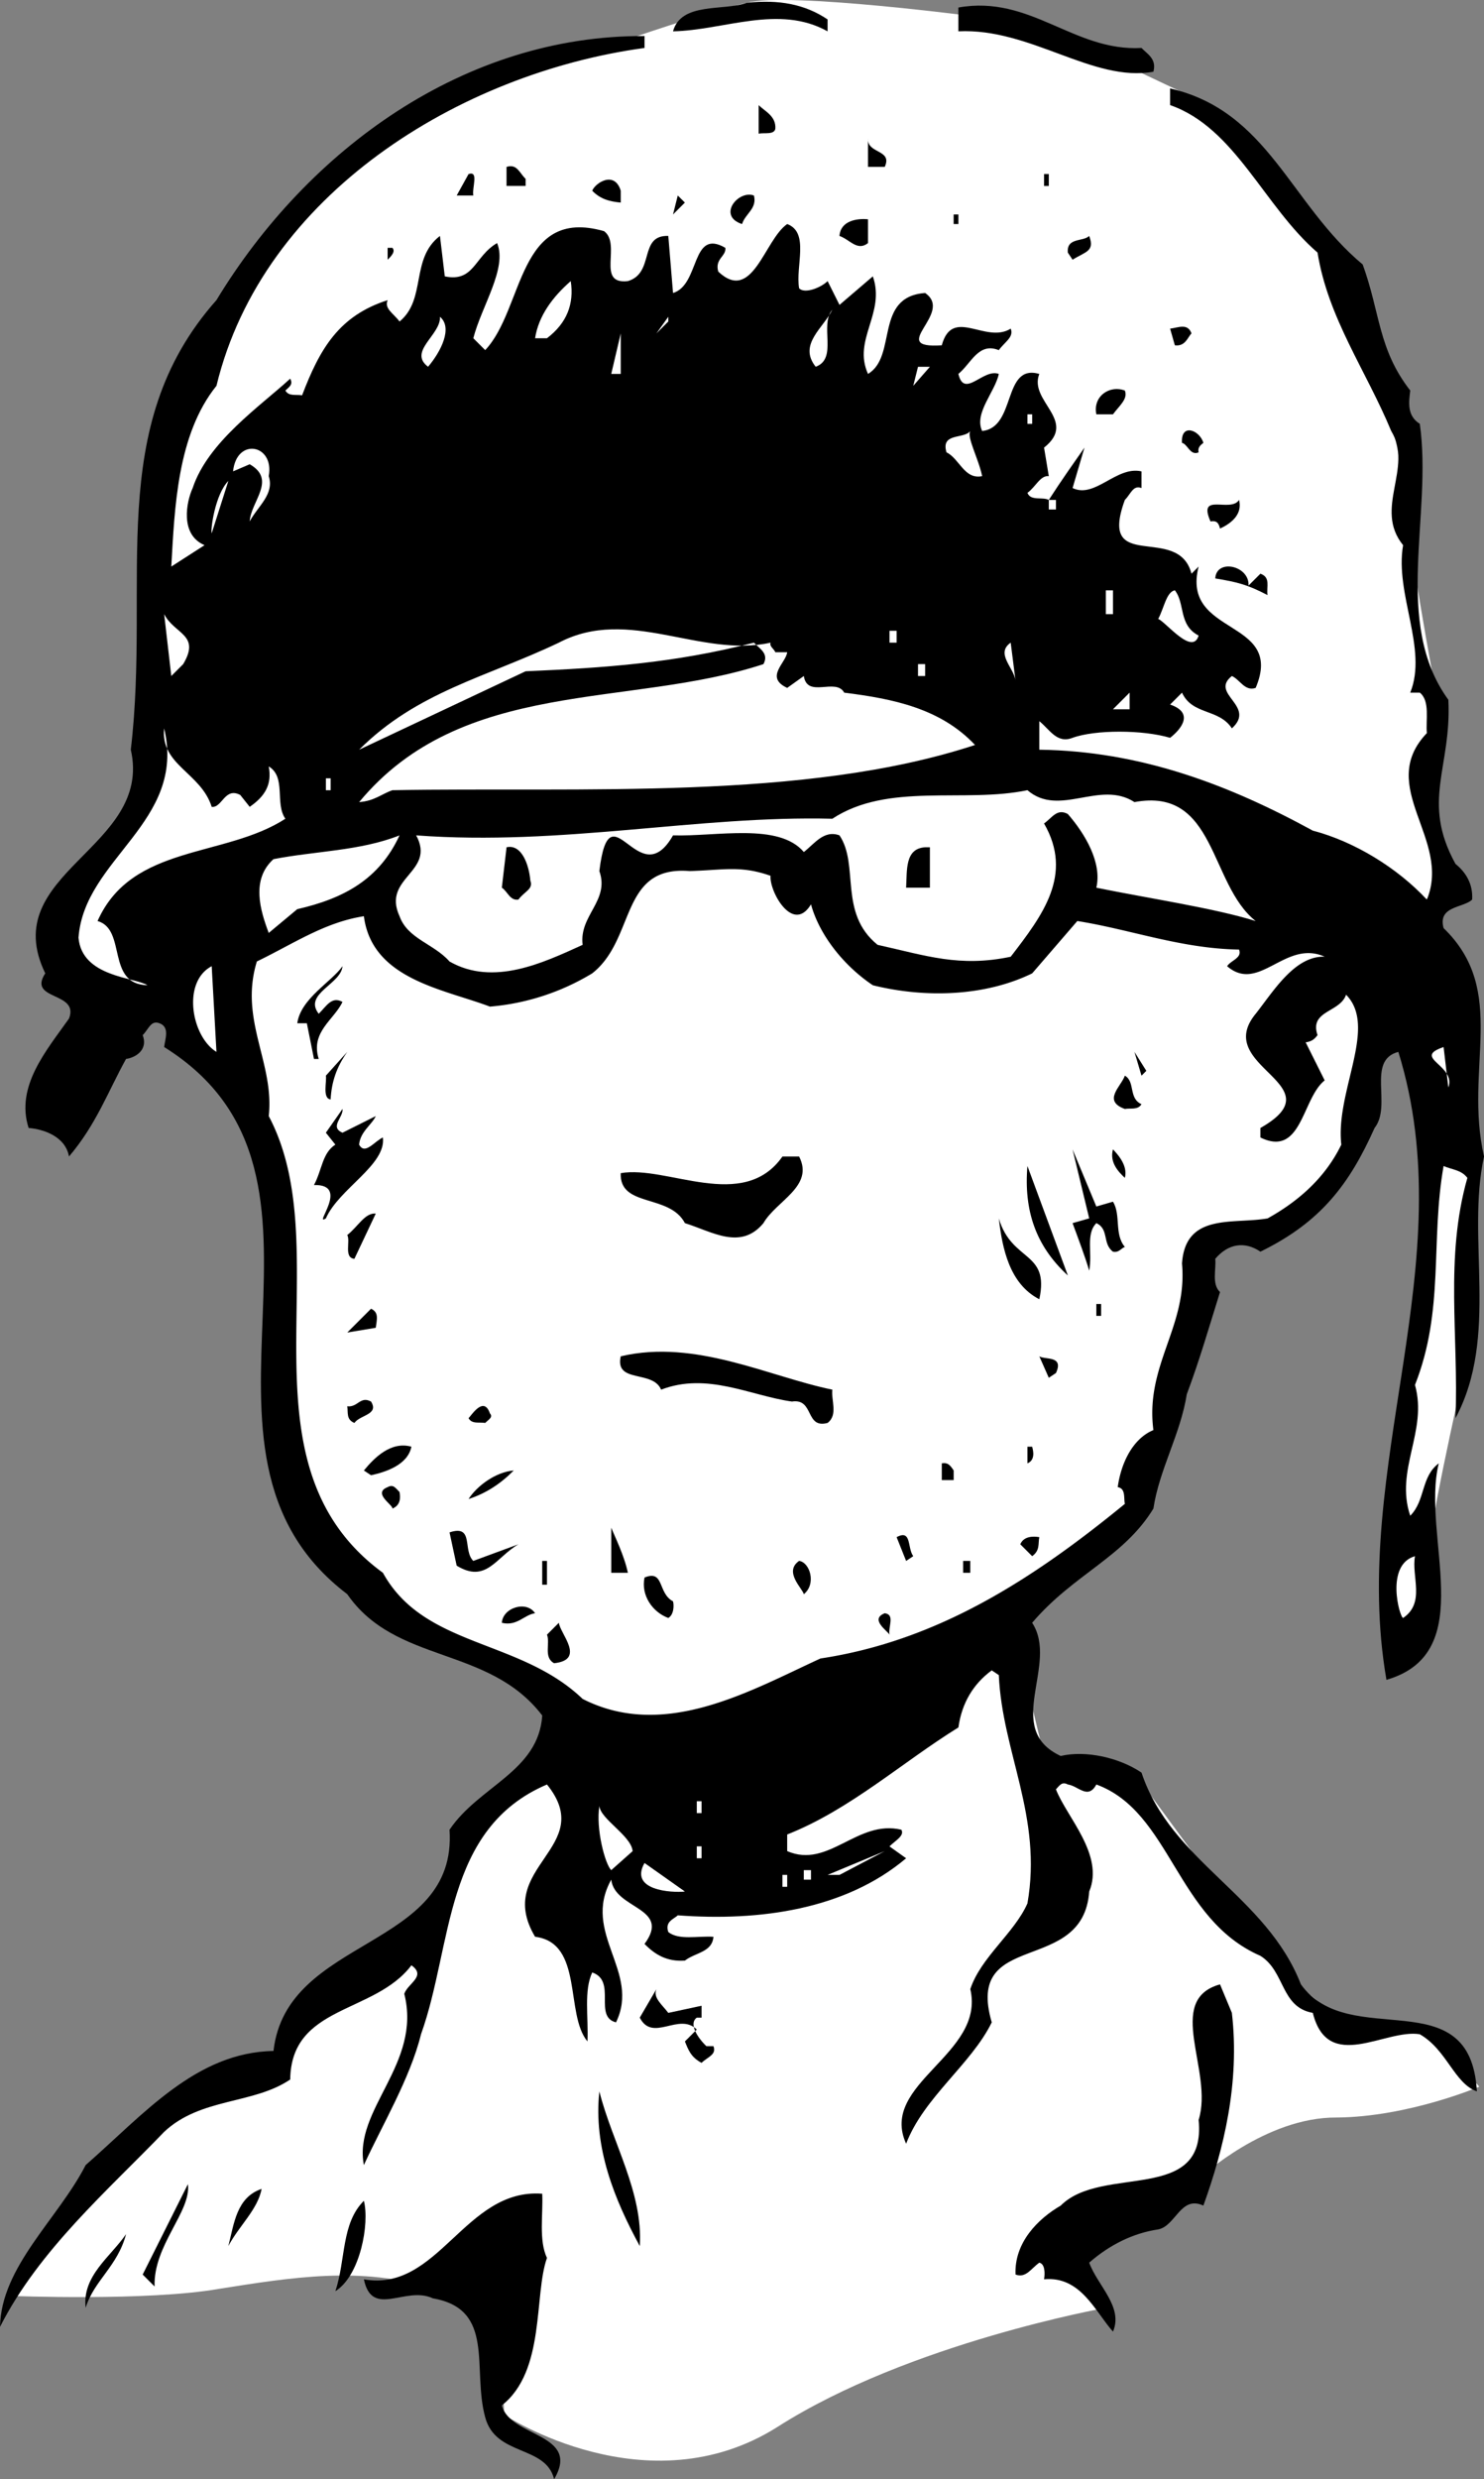 <svg xmlns="http://www.w3.org/2000/svg" width="62.402" height="104.219"><rect width="100%" height="100%" fill="#808080" stroke="none"/><path fill="#fff" d="m31.203 69.219-7.5 3.797-4.203 3.203-.797 4.797-5.5 2.703L12 86.516s-5.023 1.476-7 4c-2.023 2.476-4.5 6-4.5 6s5.727.226 8.703-.297c3.024-.477 6.024-.977 9 0 3.024 1.023 3 5.297 3 5.297s6.024 3.976 11.5.5c5.524-3.524 13.797-5 13.797-5l-1.797-2.797 5.797-2.703s2.727-2.524 5.703-2.5c3.024-.024 6-1.297 6-1.297L60 85.219l-3.5-.203-2.797-2.297-5.5-7.5-4.203-1-1.5-6.203-11.297 1.203m29.297-21.5L59 59.016l-.297 6.703s1.524-.227 1.5-1.203c.024-1.024 1.5-7.5 1.5-7.5l.5-8.297-1.703-1m-19.297-47s-8.039-1.067-9.8-.602c-1.676.375-5.2 1.602-5.2 1.602s-7.976.023-14 7.5C6.227 16.742 6 24.719 6 24.719l3.203 8 49.5 6.5 2-2.203-.5-4.297.297-3s-1.023-5.227-1.297-8c-.226-2.727-1.5-7.203-1.5-7.203l-2-4.797L50 4.016l-3.797-1.797-5-1.5"/><path d="M34.8.817v.5c-2.054-1.145-4.355-.043-6.5 0 .345-1.247 2.145-.844 3.102-1.2 1.344-.144 2.442.055 3.399.7M48 2.016c.246.258.645.457.5 1-2.555.457-5.156-1.844-8.2-1.7v-1c3.044-.542 4.845 1.856 7.7 1.7m-20.898 0c-7.758 1.054-16.055 6.156-18 14.203-1.657 2.055-1.758 5.156-1.899 7.598l1.399-.899c-1.055-.445-.758-1.844-.5-2.402.644-1.942 2.843-3.442 4.101-4.598.14.254-.058.356-.203.5.145.254.445.156.703.2.742-1.946 1.543-3.344 3.598-4-.156.355.246.554.5.898 1.144-.942.445-2.64 1.699-3.598l.203 1.7c1.242.257 1.242-.844 2.2-1.4.44 1.056-.657 2.657-1 4l.5.5c1.644-1.745 1.343-6.046 5-5 .742.556-.356 2.255 1 2.099 1.144-.344.44-1.942 1.699-1.899l.199 2.399c1.144-.344.746-2.743 2.199-1.899.047.356-.453.457-.297 1 1.442 1.356 1.942-1.344 2.899-2 .945.356.343 1.754.5 2.7.242.257.945-.044 1.199-.301l.5 1 1.402-1.2c.543 1.555-.86 2.657-.203 4.102 1.246-.746.246-3.246 2.402-3.402 1.243.855-1.656 2.355.7 2.199.445-1.64 1.843-.043 2.898-.7.145.356-.254.56-.5.903-.855-.344-1.156.555-1.7 1 .247 1.055 1.044-.246 1.7 0-.156.754-1.055 1.656-.7 2.398 1.446-.144.845-2.843 2.403-2.398-.457 1.156 1.64 1.953.2 3.098l.199 1.199c-.356-.043-.555.457-.899.703.14.355.64.156.899.297.543-.844 1.043-1.543 1.5-2.2l-.5 1.7c.945.457 1.843-.942 2.898-.7v.7c-.355-.14-.453.258-.7.5-1.155 3.156 2.247.957 2.802 3.101l.3-.3c-.757 2.957 3.645 2.156 2.399 5.101-.457.156-.656-.344-1-.5-.957.754 1.043 1.254 0 2.2-.555-.844-1.656-.544-2.098-1.5l-.5.5c1.043.355.442 1.054 0 1.398-1.156-.344-3.156-.344-4.101 0-.657.258-.957-.344-1.399-.7v1.2c4.242.058 7.942 1.457 11.5 3.402 1.742.457 3.543 1.555 4.797 2.899 1.047-2.543-2.156-4.743 0-7-.055-.543.145-1.344-.297-1.7h-.402c.746-1.843-.656-4.144-.301-6.199-1.254-1.543.445-3.246-.5-4.8-1.055-2.544-2.656-4.743-3.098-7.5-2.257-1.946-3.457-5.243-6.199-6.2v-.7c4.14.954 5.043 4.856 8.098 7.4.746 2.054.644 3.554 2 5.3-.055.457-.156 1.055.402 1.399.543 3.855-1.156 8.355 1.2 11.601.144 2.856-1.157 4.254.3 6.899.442.355.742.855.7 1.5-.356.355-1.458.257-1.2 1.199 2.742 2.656.844 5.86 1.7 9.601-.758 3.457.644 7.555-1.2 11 .14-3.445-.457-6.742.5-10.101-.258-.344-.656-.344-1-.5-.558 3.156.043 6.058-1.203 9.203.547 1.953-.855 3.555-.2 5.5.645-.645.446-1.645 1.2-2.203-.754 3.058 1.746 7.957-2.2 9.101-1.554-8.945 3.247-17.543.5-26.398-1.355.355-.253 2.254-1 3.2-1.054 2.355-2.253 3.956-4.8 5.198-.656-.445-1.355-.343-1.898.301.043.457-.157 1.055.199 1.399-.457 1.457-.856 2.855-1.399 4.3-.257 1.657-1.156 3.157-1.402 4.801-1.254 2.055-3.355 2.754-5.098 4.8 1.145 1.755-1.257 4.454 1.2 5.599 1.043-.243 2.445.058 3.398.699 1.246 3.758 5.246 5.156 6.703 8.902 2.043 2.856 7.14-.246 7.399 4.5-.957-.344-1.258-1.746-2.399-2.402-1.457-.242-3.86 1.656-4.5-.899-1.36-.242-1.156-1.742-2.203-2.398-3.555-1.547-3.754-6.047-6.898-7.203-.356.656-.758.058-1.2 0-.257-.14-.355.058-.5.203.442 1.156 2.043 2.754 1.399 4.297-.254 3.558-5.254 1.558-4.098 5.5-.86 1.758-2.86 3.156-3.601 5.101-1.157-2.543 3.343-3.742 2.699-6.5.445-1.343 1.844-2.343 2.402-3.601.64-3.64-1.058-6.344-1.203-9.598l-.297-.2c-.758.556-1.258 1.356-1.402 2.4-2.356 1.456-4.555 3.456-7.2 4.5v.699c1.743.757 2.946-1.344 4.801-.899.145.254-.257.457-.5.7l.7.5c-2.555 2.156-6.157 2.656-9.602 2.398-.156.156-.555.258-.398.703.445.355 1.242.156 1.898.2-.055.655-.754.655-1.2 1-.753.054-1.253-.247-1.698-.7 1.144-1.547-1.258-1.445-1.399-2.703-1.258 2.258 1.242 3.86.2 6-.958-.242.042-1.742-1-2.098-.356.754-.157 1.856-.2 2.899-.957-1.145-.156-4.145-2.203-4.399-1.754-2.945 2.645-3.746.5-6.402-4.355 1.86-3.953 6.758-5.297 10.5-.457 1.86-1.656 3.86-2.402 5.5-.457-2.344 2.445-4.242 1.699-7.2.145-.44.945-.742.3-1.199-1.554 2.055-5.054 1.657-5.097 4.801-1.558 1.055-3.758.754-5.3 2.2C4.546 92.073 1.644 94.573 0 97.816c.047-2.543 2.445-4.543 3.602-6.801 2.445-2.14 4.644-4.742 7.898-4.797.547-4.844 7.746-4.246 7.402-9.3 1.243-1.845 3.743-2.446 3.899-4.802-2.254-2.945-6.156-2.144-8.2-5.101-7.956-6.043 1.044-17.543-7.699-23 .043-.344.243-.844-.199-1-.36-.14-.457.258-.703.5.246.656-.355.957-.7 1-.753 1.36-1.253 2.758-2.398 4.101-.156-.843-1.058-1.144-1.699-1.199-.558-1.746.742-3.246 1.7-4.601.44-1.145-1.758-.743-1-1.899-2.06-4.246 4.542-5.246 3.597-9.402.844-7.14-1.156-13.543 3.602-18.899 3.843-6.343 10.445-11.144 18-11.101v.5"/><path d="M32.602 5.418c-.055.254-.457.152-.7.2v-1.2c.243.254.743.457.7 1m4.601 1.598H36.5v-1.2c-.055.657 1.047.458.703 1.2m-15.101.5v.3H21.3v-.8c.445-.14.543.258.8.5m-2.198.703h-.699l.5-.902c.442-.145.14.558.2.902m6.199-.203v.5c-.457-.043-.856-.14-1.2-.5.145-.344.942-.844 1.2 0m17.8-.699h.2v.5h-.2v-.5M28.3 9.016l.2-.797.3.297zm3.403-.797c.14.555-.36.754-.5 1.2-1.058-.345-.156-1.446.5-1.2m4.797 2c-.453.355-.754-.145-1.2-.3.044-.645.747-.747 1.2-.7v1m3.602-1.203h.199v.402h-.2v-.402m5.699.902c.247.656-.155.656-.698 1l-.2-.3c-.058-.645.645-.446.899-.7m-29.301.5c.145.156-.055.356-.2.5v-.5h.2"/><path fill="#fff" d="M23 14.219h-.5c.145-.945.746-1.746 1.5-2.402.145.957-.156 1.757-1 2.402m11.3 1.199c-.753-.945.345-1.644.7-2.402-.555.656.246 2.058-.7 2.402m-16.3 0c-.855-.644.547-1.344.5-2.101.547.457.047 1.457-.5 2.101m9.602-1.402.5-.7v.2zm0 0"/><path d="M50.102 14.016c-.157.156-.258.558-.7.5l-.199-.7c.344-.042.742-.242.899.2"/><path fill="#fff" d="m25.703 15.719.399-1.703v1.703zm12.699.5.2-.8h.5zm0 0"/><path d="M47.3 16.418c.145.356-.253.656-.5 1h-.698c-.157-.746.543-1.246 1.199-1"/><path fill="#fff" d="M43.203 17.418h.2v.399h-.2v-.399m-30.703.699-.297.7.297-.7m28.8 1.899c-.753.156-.956-.742-1.5-1-.253-.844.747-.543 1-.899-.155.258.345 1.157.5 1.899"/><path d="M50.602 18.617c-.055.055-.258.157-.2.399-.355.156-.457-.344-.699-.399-.058-.843.742-.543.899 0"/><path fill="#fff" d="M11.3 20.016c.247.758-.456 1.258-.8 1.902.047-.844 1.145-1.746 0-2.402l-.7.3c.145-1.44 1.747-1.144 1.5.2m-2.398 2.402c-.058-.144.145-1.644.7-2.2l-.7 2.2"/><path d="M52.102 21.016c.144.558-.258.957-.801 1.203-.055-.246-.156-.344-.399-.3-.558-1.247.844-.345 1.2-.903"/><path fill="#fff" d="M44.102 21.016h.3v.402h-.3v-.402"/><path d="m52.5 24.617.5-.5c.445.157.246.555.3.899-.855-.442-1.253-.543-2.198-.7.043-.843 1.445-.542 1.398.301"/><path fill="#fff" d="M46.5 24.817h.3v1h-.3v-1m3.902 1.902c-.257.855-1.355-.547-1.699-.703.242-.442.344-1.14.7-1.2.44.56.144 1.458 1 1.903m-42.7 1.199-.5.5-.3-2.601c.44.855 1.542.855.8 2.101m24.699-.902c-.058.156.145.258.2.402h.5c-.055.457-.957 1.055 0 1.5l.699-.5c.144.957 1.344.055 1.699.7 2.047.257 4.047.656 5.5 2.199-7.156 2.355-16.555 1.757-24.5 1.902-.453.156-.754.453-1.398.5 4.343-5.246 11.343-3.945 17-5.8.242-.446-.157-.645-.399-.903-3.36.86-6.258 1.058-9.601 1.203l-7 3.297c2.445-2.442 5.343-3.043 8.398-4.5 2.945-1.543 5.945.656 8.902 0m5-.5h.301v.5h-.3v-.5m5.3 2.101c-.058-.543-.86-1.144-.203-1.601l.203 1.601m-4.101-.699h.3v.5h-.3v-.5m8.198 1.899.7-.7v.7zM8.902 33.918c.442.055.543-.844 1.2-.5l.398.5c.645-.445.945-.945.8-1.7.747.454.247 1.556.7 2.2-2.555 1.656-6.453 1.055-7.898 4.3 1.242.356.343 2.657 2.101 2.7-.558-.344-2.758-.344-2.902-2 .246-3.344 4.543-4.844 3.601-8.8-.156 1.554 1.543 1.855 2 3.3m4.801-1.199h.2v.5h-.2v-.5m34 1c3.442-.645 3.14 3.453 5.098 5-1.754-.547-4.457-.945-6.7-1.402.243-1.043-.456-2.243-1.199-3.098-.457-.246-.656.156-1 .398 1.243 2.157-.058 3.856-1.402 5.602-2.156.453-3.555-.047-5.598-.5-1.656-1.344-.757-3.344-1.601-4.602-.656-.242-1.055.356-1.5.7-1.055-1.243-3.656-.645-5.5-.7-1.457 2.555-2.656-2.144-3.098 1.5.442 1.258-.86 1.856-.703 3.102-1.656.754-3.754 1.754-5.598.7-.656-.747-1.757-.946-2.101-1.903-.754-1.64 1.543-1.844.699-3.399 6.145.457 11.844-.843 17.5-.699 2.344-1.543 5.547-.644 8.203-1.2 1.344 1.157 3.043-.444 4.5.5M16.8 35.117c-.855 1.856-2.355 2.657-4.3 3.102l-1.2 1c-.355-.945-.753-2.246.2-3.102 1.746-.343 3.645-.343 5.3-1"/><path d="M22.3 37.016c.145.36-.253.457-.5.8-.355.06-.456-.343-.698-.5l.199-1.699c.644-.144.945.758 1 1.399m16.801.301h-1c.043-.743-.055-1.645.8-1.7h.2v1.7"/><path fill="#fff" d="M34.102 38.016c.343 1.258 1.343 2.558 2.601 3.402 2.242.555 4.742.457 6.7-.5l1.898-2.2c2.246.356 4.344 1.157 6.8 1.2.145.356-.355.457-.5.7 1.344 1.156 2.446-1.145 4.102-.4-1.258-.046-2.156 1.454-2.902 2.4-1.856 2.257 3.445 2.956.199 4.8v.399c1.746.855 1.746-1.645 2.703-2.399l-.8-1.601c.343-.043.44-.243.5-.301-.356-1.043.94-.942 1.199-1.7 1.343 1.356-.457 4.06-.2 6.301-.656 1.356-1.757 2.356-3.101 3.102-1.457.254-3.457-.246-3.598 1.898.242 2.657-1.558 4.258-1.203 7-.855.356-1.355 1.356-1.5 2.399.344.058.246.457.3.703-3.855 3.156-7.855 5.754-12.8 6.5-2.953 1.355-6.555 3.453-10 1.7-2.656-2.544-6.656-2.145-8.398-5.302-6.356-4.644-1.758-13.445-4.801-19.199.246-2.246-1.254-4.043-.5-6.5 1.543-.746 2.844-1.644 4.5-1.902.344 2.656 3.344 3.058 5.3 3.8a9.875 9.875 0 0 0 4.301-1.398c1.844-1.445 1.145-4.543 4.098-4.3 1.445-.044 2.145-.243 3.402.199-.058.656.942 2.457 1.7 1.199m-25 6.203c-1.055-.645-1.457-2.945-.2-3.602l.2 3.602"/><path d="M13.402 42.617c.344-.343.543-.742 1-.5-.355.758-1.355 1.258-1 2.399h-.199l-.3-1.5H12.5c.145-1.043 1.445-1.742 1.902-2.399-.058.758-1.656 1.157-1 2"/><path fill="#fff" d="M60.902 45.719c.344-.945-1.558-1.246-.199-1.703l.2 1.703"/><path d="M13.902 46.219c-.355-.047-.156-.746-.199-1l.899-1c-.457.656-.657 1.254-.7 2m34.098-1-.297-1 .5.797zm0 1.199c-.156.254-.453.156-.7.2-.956-.344-.155-.946 0-1.4.446.255.145.954.7 1.2m-33.598 1.199 1.399-.699c-.156.356-.656.656-.7 1.2.243.456.645-.145 1-.301.145 1.156-1.855 2.156-2.398 3.402-.558.355 1.043-1.445-.5-1.402.344-.645.344-1.344.899-1.7l-.399-.5.7-1c.042.356-.56.758 0 1M46.8 50.516c.345.558.044 1.36.5 1.902-.155.055-.253.254-.5.2-.456-.344-.155-.946-.698-1.2-.457.457-.157 1.254-.301 2-.156-.543-.457-1.344-.7-2l.7-.2-.7-2.901 1 2.402.7-.203m.499-1c-.253-.242-.655-.64-.5-1.2.145.157.645.657.5 1.2m-13.698-.899c.644 1.258-.957 1.856-1.5 2.801-.957 1.156-2.157.356-3.301 0-.656-1.246-2.754-.644-2.7-2.101 1.946-.344 5.145 1.656 6.801-.7h.7m11.3 5c-1.355-1.242-1.855-2.742-1.699-4.601l1.7 4.601m-30.001-.699c-.457-.043-.156-.746-.3-1 .445-.344.742-.945 1.199-.902l-.899 1.902m28.801 1.699c-1.258-.644-1.558-2.144-1.703-3.398.547 1.855 2.145 1.355 1.703 3.398m-27.903 1.2-1.198.199 1-1c.343.156.242.457.199.8m30.301-.999h.199v.5h-.2v-.5M35 58.418c-.055.457.246 1.055-.2 1.399-.956.257-.554-1.043-1.5-.899-1.753-.246-3.554-1.246-5.5-.5-.355-.844-1.956-.246-1.698-1.402 3.144-.742 6.242.86 8.898 1.402m9.402-.699-.3.2-.399-.903c.242.156 1.043-.043.7.703m-28.801 1.199c.343.555-.457.555-.7.899-.355-.145-.257-.442-.3-.7.445.055.543-.445 1-.199m5 .5c.144.156-.055.254-.2.399-.257-.043-.558.058-.699-.2.14-.144.64-.945.899-.199M17.3 60.817c-.155.757-1.054 1.058-1.698 1.199l-.301-.2c.445-.542 1.144-1.242 2-1m26.101.001c.043.156.145.558-.199.699v-.7h.2m-3.301 1.001v.402h-.5v-.703c.242-.043.343.058.5.3m-18.5.001c-.555.558-1.157.957-1.899 1.199.344-.543 1.14-1.14 1.899-1.2m-4.802.903c.044.254.044.555-.3.7.047-.145-.855-.645-.2-.903.247-.14.345.058.5.203m9.602 3.398h-.699V64.22c.14.355.543 1.156.7 1.898m-6.501-.501 1.899-.699c-.957.555-1.356 1.656-2.598.899l-.3-1.399c1.042-.344.542.754 1 1.2m18.499-.2-.3.2-.399-1c.64-.344.442.456.7.8m5.3-.801c-.058.258.043.555-.3.801l-.5-.5c.144-.344.542-.344.8-.3"/><path fill="#fff" d="M59 68.016c-.156-.043-.754-2.242.5-2.598-.156.856.445 1.957-.5 2.598"/><path d="M22.8 65.617h.2v1h-.2v-1m11 1.399c-.054-.242-.855-.942-.198-1.399.445.055.742.957.199 1.399m6.699-1.399h.3v.5h-.3v-.5m-12.2 1.7c.044.156.044.558-.198.699-.657-.242-1.157-.942-1-1.7.843-.343.543.657 1.199 1m-5.801.501c-.453.058-.754.558-1.398.402.043-.645 1.043-.945 1.398-.402m14.902.902c-.058-.145-.855-.645-.199-.902.442.058.14.558.2.902M23.3 69.918c-.456-.246-.155-.844-.3-1.2l.5-.5c.047.454 1.145 1.556-.2 1.7"/><path fill="#fff" d="m26.602 77.817-.899.8c-.258-.242-.656-1.742-.5-2.699.043.555 1.344 1.254 1.399 1.899m2.698-2.098h.2v.5h-.2v-.5m5.5 3.098 2.403-1-1.902 1zm-5.5-1.2h.2v.5h-.2v-.5m-.5 1.899c-.554.058-2.355-.043-1.698-1.2l1.699 1.2m4.999-.899h.302v.399H33.8v-.399m-.898.2h.2v.5h-.2v-.5"/><path d="M51.8 84.617c.345 2.957-.355 5.758-1.198 8.102-.957-.445-1.157.855-1.899 1-1.058.156-2.058.656-2.902 1.398.344.957 1.445 1.856 1 2.899-.754-.844-1.356-2.344-2.899-2.2.043-.242.043-.644-.199-.699-.36.258-.558.657-1 .5-.058-1.343.942-2.343 1.899-2.898 1.742-1.746 6.144-.047 5.8-3.602.645-2.043-1.457-5.043.899-5.699l.5 1.2m-23.699-.001 1.398-.3v.5h-.2c-.355.257.044.855.403 1.199H30c.145.36-.254.457-.5.703-.453-.246-.555-.547-.7-.902l.5-.5c-.753-.743-1.855.558-2.398-.5l.7-1.2c-.157.356.242.657.5 1m-1.2 9.801c-1.058-1.945-1.957-4.144-1.699-6.5.543 2.156 1.844 4.254 1.7 6.5M6.5 96.117l-.5-.5 1.902-3.8c.145 1.156-1.457 2.558-1.402 4.3m3.102-1.699c.242-.945.343-2.043 1.398-2.402-.156.86-.953 1.558-1.398 2.402M22.8 92.219c.044.855-.155 1.953.2 2.7-.555 1.554-.055 4.753-1.898 6.198.343 1.356 3.343 1.157 2.199 3.102-.356-1.445-2.457-.945-2.899-2.602-.558-2.043.442-4.543-2.199-5-1.156-.543-2.558.856-2.902-.8 3.144.558 4.246-3.844 7.5-3.598m-8.699 4.098c.445-1.344.242-2.844 1.199-3.801.246.957-.156 3.156-1.2 3.8m-10.499.7c-.157-1.344 1.043-2.14 1.699-3.098-.356 1.356-1.356 1.957-1.7 3.098"/></svg>
